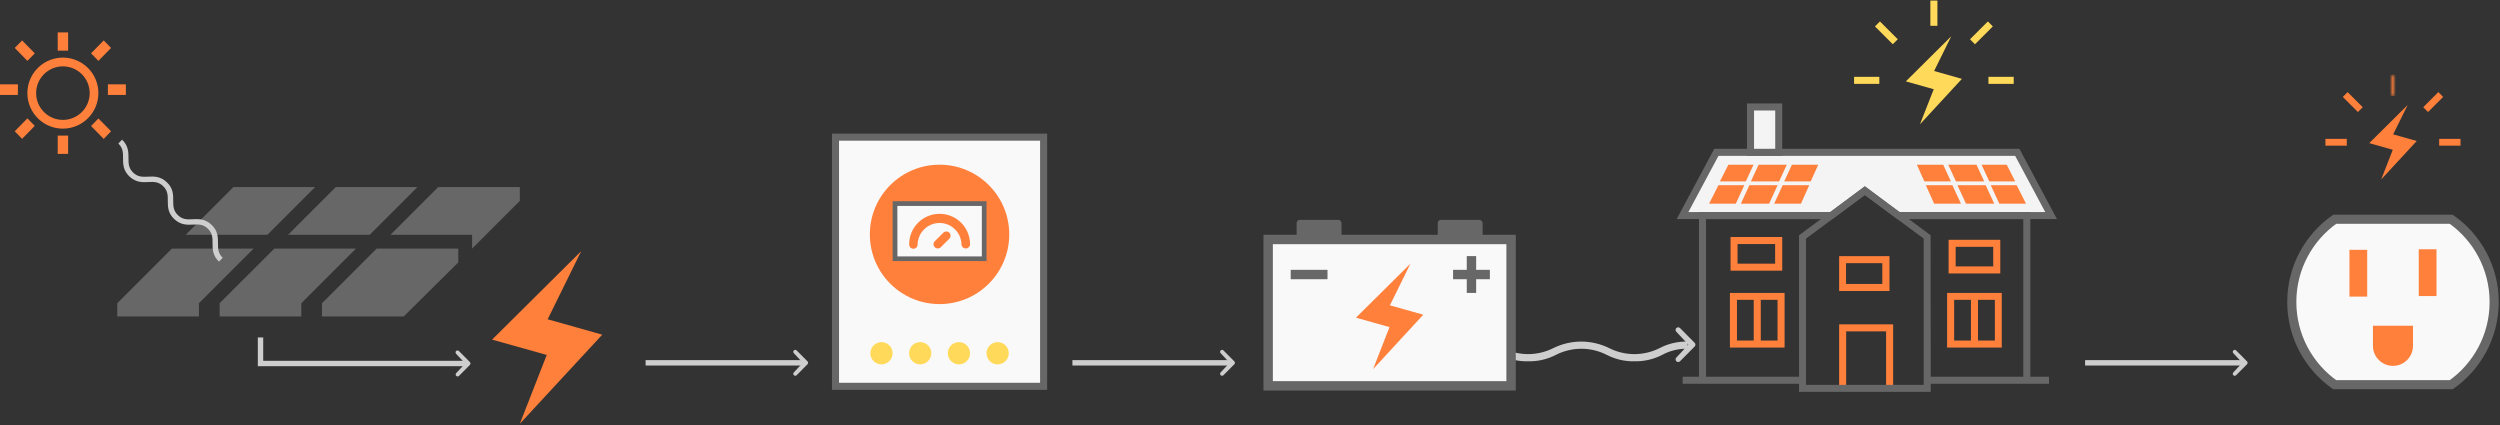 <?xml version="1.0" encoding="UTF-8"?> <svg xmlns="http://www.w3.org/2000/svg" xmlns:xlink="http://www.w3.org/1999/xlink" width="823" height="140" viewBox="0 0 823 140"><rect x="0" y="0" width="823" height="140" fill="#333333" stroke="none"/><defs><polygon id="standard-solar-system-components---icons-a" points=".112 .512 .985 .512 .985 7.543 .112 7.543"></polygon><polygon id="standard-solar-system-components---icons-c" points=".943 103.852 70.181 103.852 70.181 .512 .943 .512"></polygon></defs><g fill="none" fill-rule="evenodd" transform="translate(0 .185)"><g transform="translate(0 10.473)"><rect width="52.622" height="1.775" x="212.535" y="107.895" fill="#CECECE" fill-rule="nonzero"></rect><g transform="translate(752.206 13.072)"><polygon fill="#FF803B" points="27.748 23.388 40.399 10.825 35.627 20.5 43.375 22.688 31.688 35.34 35.495 25.577"></polygon><path stroke="#FF803B" stroke-width="2.245" d="M13.327 23.107L20.358 23.107M50.765 23.107L57.796 23.107M19.839 7.385L24.81 12.356"></path><g transform="translate(35.013 .36)"><mask id="standard-solar-system-components---icons-b" fill="#fff"><use xlink:href="#standard-solar-system-components---icons-a"></use></mask><path stroke="#FF803B" stroke-width="2.245" d="M0.549,0.512 L0.549,7.543" mask="url(#standard-solar-system-components---icons-b)"></path></g><path stroke="#FF803B" stroke-width="2.245" d="M51.283,7.385 L46.312,12.356"></path><g transform="translate(0 .36)"><path fill="#F9F9F9" d="M68.871,75.321 C68.871,86.573 63.295,96.52 54.754,102.543 L16.369,102.543 C7.828,96.52 2.251,86.573 2.251,75.321 C2.251,64.059 7.836,54.111 16.387,48.088 L54.735,48.088 C63.286,54.111 68.871,64.059 68.871,75.321"></path><path stroke="#666766" stroke-width="3" d="M68.871,75.321 C68.871,86.573 63.295,96.52 54.754,102.543 L16.369,102.543 C7.828,96.52 2.251,86.573 2.251,75.321 C2.251,64.059 7.836,54.111 16.387,48.088 L54.735,48.088 C63.286,54.111 68.871,64.059 68.871,75.321 Z"></path><mask id="standard-solar-system-components---icons-d" fill="#fff"><use xlink:href="#standard-solar-system-components---icons-c"></use></mask><polygon fill="#FF803B" points="21.236 73.552 27.075 73.552 27.075 58.152 21.236 58.152" mask="url(#standard-solar-system-components---icons-d)"></polygon><polygon fill="#FF803B" points="44.048 73.37 49.888 73.37 49.888 57.97 44.048 57.97" mask="url(#standard-solar-system-components---icons-d)"></polygon><path fill="#FF803B" d="M35.562,96.352 C39.203,96.352 42.154,93.401 42.154,89.76 L42.154,83.138 L28.969,83.138 L28.969,89.76 C28.969,93.401 31.92,96.352 35.562,96.352" mask="url(#standard-solar-system-components---icons-d)"></path></g></g><path fill="#CECECE" d="M261.305,105.586 C261.082,105.326 261.097,104.939 261.34,104.698 C261.583,104.458 261.97,104.446 262.228,104.671 L265.847,108.322 C266.093,108.577 266.093,108.981 265.847,109.236 L262.228,112.887 C261.97,113.112 261.583,113.1 261.34,112.86 C261.097,112.619 261.082,112.231 261.305,111.972 L264.282,108.779 L261.305,105.586 Z"></path><rect width="52.622" height="1.775" x="353.041" y="107.895" fill="#CECECE" fill-rule="nonzero"></rect><path fill="#CECECE" d="M401.811,105.586 C401.588,105.326 401.604,104.939 401.846,104.698 C402.089,104.458 402.477,104.446 402.734,104.671 L406.354,108.322 C406.6,108.577 406.6,108.981 406.354,109.236 L402.734,112.887 C402.477,113.112 402.089,113.1 401.846,112.86 C401.604,112.619 401.588,112.231 401.811,111.972 L404.788,108.779 L401.811,105.586 Z"></path><rect width="52.622" height="1.775" x="686.416" y="107.895" fill="#CECECE" fill-rule="nonzero"></rect><path fill="#CECECE" d="M735.186,105.586 C734.963,105.326 734.979,104.939 735.221,104.698 C735.464,104.458 735.852,104.446 736.109,104.671 L739.729,108.322 C739.975,108.577 739.975,108.981 739.729,109.236 L736.109,112.887 C735.852,113.112 735.464,113.1 735.221,112.86 C734.979,112.619 734.963,112.231 735.186,111.972 L738.163,108.779 L735.186,105.586 Z"></path><rect width="68.504" height="81.991" x="275.048" y="34.523" fill="#F9F9F9" fill-rule="nonzero"></rect><path fill="#666766" fill-rule="nonzero" d="M344.723,117.677 L273.885,117.677 L273.885,33.33 L344.723,33.33 L344.723,117.677 Z M276.211,115.352 L342.397,115.352 L342.397,35.655 L276.211,35.655 L276.211,115.352 Z"></path><circle cx="309.3" cy="66.504" r="22.943" fill="#FF803B" fill-rule="nonzero"></circle><rect width="29.346" height="18.169" x="294.635" y="56.351" fill="#F9F9F9" fill-rule="nonzero"></rect><path fill="#666766" fill-rule="nonzero" d="M324.771,75.294 L293.86,75.294 L293.86,55.575 L324.771,55.575 L324.771,75.294 Z M295.433,73.744 L323.221,73.744 L323.221,57.126 L295.41,57.126 L295.433,73.744 Z"></path><circle cx="290.186" cy="105.632" r="3.666" fill="#FFDA5A" fill-rule="nonzero"></circle><circle cx="302.929" cy="105.632" r="3.666" fill="#FFDA5A" fill-rule="nonzero"></circle><circle cx="315.679" cy="105.632" r="3.666" fill="#FFDA5A" fill-rule="nonzero"></circle><circle cx="328.422" cy="105.632" r="3.666" fill="#FFDA5A" fill-rule="nonzero"></circle><path fill="#FF803B" fill-rule="nonzero" d="M317.911,71.132 C317.144,71.128 316.524,70.504 316.524,69.737 C316.396,65.841 313.201,62.749 309.304,62.749 C305.406,62.749 302.211,65.841 302.084,69.737 C302.123,70.259 301.866,70.758 301.42,71.031 C300.973,71.304 300.412,71.304 299.965,71.031 C299.518,70.758 299.262,70.259 299.301,69.737 C299.307,64.202 303.8,59.72 309.335,59.726 C314.87,59.733 319.352,64.225 319.345,69.76 C319.339,70.133 319.184,70.488 318.915,70.745 C318.646,71.003 318.284,71.142 317.911,71.132 L317.911,71.132 Z"></path><path fill="#FF803B" fill-rule="nonzero" d="M308.719,71.132 C308.153,71.136 307.64,70.799 307.421,70.277 C307.202,69.756 307.32,69.153 307.719,68.752 L310.618,65.884 C311.17,65.4 312.004,65.428 312.523,65.948 C313.043,66.467 313.07,67.3 312.586,67.853 L309.703,70.737 C309.441,70.994 309.086,71.137 308.719,71.132 L308.719,71.132 Z"></path><polygon fill="#FF803B" fill-rule="nonzero" points="161.998 101.144 191.328 72.023 180.291 94.447 198.258 99.516 171.129 128.847 179.988 106.19"></polygon><path fill="#FF803B" fill-rule="nonzero" d="M36.213,5.123 L34.144,3.007 L30.322,6.883 L32.4,8.999 L36.213,5.123 Z M5.209,32.555 L7.278,34.671 L11.092,30.795 L9.022,28.679 L5.209,32.555 Z M35.771,17.347 L35.771,20.347 L41.197,20.347 L41.197,17.347 L35.771,17.347 Z M5.651,17.347 L0.225,17.347 L0.225,20.347 L5.651,20.347 L5.651,17.347 Z M30.322,30.787 L34.144,34.663 L36.213,32.555 L32.4,28.679 L30.322,30.787 Z M5.209,5.123 L9.022,8.999 L11.092,6.883 L7.278,3.007 L5.209,5.123 Z M19.246,39.748 L22.176,39.748 L22.176,34.237 L19.246,34.237 L19.246,39.748 Z"></path><path fill="#FF803B" fill-rule="nonzero" d="M22.424,40.003 L18.998,40.003 L18.998,33.989 L22.424,33.989 L22.424,40.003 Z M19.494,39.531 L21.928,39.531 L21.928,34.485 L19.494,34.485 L19.494,39.531 Z M34.144,35.074 L29.974,30.818 L32.4,28.346 L36.562,32.555 L34.144,35.074 Z M30.679,30.818 L34.144,34.361 L35.864,32.555 L32.4,29.028 L30.679,30.818 Z M7.278,35.043 L4.86,32.555 L9.022,28.299 L11.448,30.772 L7.278,35.043 Z M5.558,32.555 L7.278,34.314 L10.743,30.772 L9.022,29.012 L5.558,32.555 Z M41.422,20.595 L35.523,20.595 L35.523,17.099 L41.422,17.099 L41.422,20.595 Z M35.996,20.091 L40.887,20.091 L40.887,17.603 L36.027,17.603 L35.996,20.091 Z M5.868,20.595 L0,20.595 L0,17.099 L5.899,17.099 L5.868,20.595 Z M0.442,20.091 L5.426,20.091 L5.426,17.603 L0.504,17.603 L0.442,20.091 Z M32.4,9.379 L29.974,6.906 L34.144,2.651 L36.562,5.123 L32.4,9.379 Z M30.679,6.906 L32.4,8.666 L35.864,5.123 L34.144,3.364 L30.679,6.906 Z M9.022,9.379 L4.86,5.123 L7.278,2.651 L11.448,6.906 L9.022,9.379 Z M5.558,5.123 L9.022,8.666 L10.743,6.906 L7.278,3.364 L5.558,5.123 Z"></path><rect width="2.93" height="5.511" x="19.246" y=".248" fill="#FF803B" fill-rule="nonzero"></rect><path fill="#FF803B" fill-rule="nonzero" d="M22.424 6.015L18.998 6.015 18.998 0 22.424 0 22.424 6.015zM19.494 5.511L21.928 5.511 21.928.504 19.494.504 19.494 5.511zM20.711 31.438C16.083 31.442 11.909 28.656 10.136 24.381 8.362 20.107 9.339 15.184 12.611 11.911 15.882 8.637 20.804 7.657 25.08 9.427 29.356 11.198 32.144 15.37 32.144 19.998 32.14 26.312 27.025 31.43 20.711 31.438L20.711 31.438zM20.711 10.937C17.042 10.934 13.732 13.142 12.326 16.532 10.921 19.921 11.696 23.824 14.291 26.418 16.885 29.013 20.788 29.788 24.177 28.383 27.567 26.977 29.775 23.667 29.772 19.998 29.768 14.995 25.713 10.941 20.711 10.937L20.711 10.937z"></path><path fill="#FF803B" fill-rule="nonzero" d="M20.711,31.687 C15.983,31.69 11.718,28.844 9.907,24.476 C8.095,20.109 9.093,15.08 12.435,11.735 C15.778,8.391 20.806,7.389 25.174,9.198 C29.543,11.007 32.392,15.27 32.392,19.998 C32.383,26.447 27.16,31.674 20.711,31.687 Z M20.711,8.813 C14.534,8.813 9.526,13.821 9.526,19.998 C9.526,26.175 14.534,31.183 20.711,31.183 C26.888,31.183 31.896,26.175 31.896,19.998 C31.887,13.824 26.885,8.822 20.711,8.813 Z M20.711,29.315 C15.574,29.315 11.41,25.15 11.41,20.013 C11.41,14.876 15.574,10.712 20.711,10.712 C25.848,10.712 30.012,14.876 30.012,20.013 C30.012,22.48 29.032,24.846 27.288,26.59 C25.544,28.335 23.178,29.315 20.711,29.315 L20.711,29.315 Z M20.711,11.185 C15.844,11.185 11.898,15.131 11.898,19.998 C11.898,24.865 15.844,28.811 20.711,28.811 C25.578,28.811 29.524,24.865 29.524,19.998 C29.52,15.132 25.576,11.189 20.711,11.185 Z"></path><polygon fill="#666766" fill-rule="nonzero" points="105.996 89.161 105.996 93.533 132.885 93.533 150.867 75.721 150.867 71.186 123.987 71.186"></polygon><polygon fill="#666766" fill-rule="nonzero" points="144.24 50.925 128.521 66.644 155.417 66.644 155.417 71.186 171.121 55.467 171.121 50.925"></polygon><polygon fill="#666766" fill-rule="nonzero" points="121.708 66.644 137.427 50.925 110.538 50.925 94.827 66.644"></polygon><polygon fill="#666766" fill-rule="nonzero" points="90.293 71.186 72.302 89.161 72.302 93.533 99.191 93.533 99.191 89.161 117.173 71.186"></polygon><polygon fill="#666766" fill-rule="nonzero" points="103.733 50.925 76.837 50.925 61.133 66.644 88.014 66.644"></polygon><polygon fill="#666766" fill-rule="nonzero" points="56.583 71.186 38.608 89.161 38.608 93.533 65.489 93.533 65.489 89.161 83.479 71.186"></polygon><polygon fill="#CECECE" fill-rule="nonzero" points="154.007 109.895 84.875 109.895 84.875 100.431 86.65 100.431 86.65 108.12 154.007 108.12"></polygon><path fill="#CECECE" d="M150.154,105.81 C149.908,105.555 149.908,105.151 150.154,104.896 C150.412,104.649 150.819,104.649 151.077,104.896 L154.696,108.546 C154.943,108.802 154.943,109.206 154.696,109.461 L151.077,113.112 C150.82,113.337 150.432,113.325 150.189,113.084 C149.947,112.844 149.931,112.456 150.154,112.197 L153.131,109.004 L150.154,105.81 Z"></path><path fill="#CECECE" fill-rule="nonzero" d="M72.085,75.48 C69.977,73.465 69.969,71.31 69.969,69.403 C69.969,67.636 69.969,66.109 68.419,64.613 C66.869,63.117 65.319,63.195 63.559,63.28 C61.66,63.373 59.505,63.474 57.358,61.458 C55.211,59.443 55.25,57.296 55.242,55.389 C55.242,53.622 55.242,52.095 53.692,50.607 C52.142,49.119 50.591,49.188 48.832,49.274 C46.933,49.367 44.778,49.468 42.631,47.452 C40.484,45.437 40.515,43.282 40.507,41.383 C40.507,39.616 40.507,38.089 38.957,36.593 L40.182,35.314 C42.298,37.322 42.298,39.476 42.298,41.383 C42.298,43.15 42.298,44.677 43.848,46.166 C45.398,47.654 46.948,47.584 48.708,47.499 C50.615,47.406 52.762,47.305 54.909,49.32 C57.056,51.336 57.025,53.49 57.025,55.389 C57.025,57.157 57.025,58.684 58.575,60.18 C60.125,61.676 61.676,61.598 63.435,61.513 C65.342,61.42 67.489,61.319 69.636,63.334 C71.783,65.35 71.752,67.504 71.76,69.403 C71.76,71.171 71.76,72.705 73.31,74.194 L72.085,75.48 Z"></path></g><g transform="translate(415.931)"><path fill="#CECECE" fill-rule="nonzero" d="M122.173,118.75 C118.945,118.83 115.75,118.081 112.894,116.575 C107.701,113.977 101.589,113.977 96.396,116.575 C93.54,118.081 90.345,118.83 87.116,118.75 C83.888,118.83 80.693,118.081 77.837,116.575 C75.303,115.22 72.46,114.548 69.588,114.626 L69.588,112.265 C72.817,112.18 76.013,112.929 78.868,114.44 C84.06,117.038 90.173,117.038 95.365,114.44 C101.19,111.539 108.038,111.539 113.863,114.44 C119.055,117.038 125.168,117.038 130.36,114.44 C133.216,112.931 136.411,112.181 139.64,112.265 L139.64,114.626 C136.768,114.546 133.924,115.218 131.391,116.575 C128.553,118.069 125.381,118.818 122.173,118.75 L122.173,118.75 Z"></path><path fill="#CECECE" d="M135.918,109.027 C135.755,108.866 135.664,108.647 135.664,108.419 C135.664,108.19 135.755,107.971 135.918,107.81 C136.257,107.483 136.795,107.483 137.134,107.81 L141.95,112.667 C142.112,112.828 142.203,113.047 142.203,113.275 C142.203,113.504 142.112,113.723 141.95,113.883 L137.134,118.74 C136.798,119.076 136.254,119.076 135.918,118.74 C135.582,118.404 135.582,117.859 135.918,117.523 L139.867,113.275 L135.918,109.027 Z"></path><rect width="79.971" height="48.183" x="1.547" y="78.651" fill="#F9F9F9" fill-rule="nonzero"></rect><path fill="#666766" fill-rule="nonzero" d="M83.064,128.381 L0,128.381 L0,77.105 L83.064,77.105 L83.064,128.381 Z M3.093,125.287 L79.971,125.287 L79.971,80.198 L3.093,80.198 L3.093,125.287 Z"></path><rect width="14.775" height="6.568" x="10.919" y="72.186" fill="#666766" fill-rule="nonzero" rx="1.06"></rect><rect width="14.775" height="6.568" x="57.37" y="72.186" fill="#666766" fill-rule="nonzero" rx="1.06"></rect><rect width="12.115" height="3.093" x="8.97" y="88.642" fill="#666766" fill-rule="nonzero"></rect><rect width="12.115" height="3.093" x="62.422" y="88.642" fill="#666766" fill-rule="nonzero"></rect><rect width="3.093" height="12.115" x="66.928" y="84.126" fill="#666766" fill-rule="nonzero"></rect><polygon fill="#FF803B" fill-rule="nonzero" points="30.448 104.397 48.389 86.611 41.625 100.325 52.606 103.418 36.088 121.338 41.491 107.501"></polygon><polygon fill="#F4F4F4" fill-rule="nonzero" points="209.042 70.774 259.287 70.774 248.162 49.956 149.095 49.956 137.959 70.774 186.926 70.774 197.979 62.566"></polygon><path fill="#666766" fill-rule="nonzero" d="M261.226,71.939 L208.64,71.939 L197.969,64.01 L187.297,71.939 L136.031,71.939 L148.404,48.801 L248.863,48.801 L261.226,71.939 Z M209.424,69.619 L257.359,69.619 L247.461,51.121 L149.786,51.121 L139.887,69.619 L186.544,69.619 L197.969,61.123 L209.424,69.619 Z"></path><polygon fill="#666766" fill-rule="nonzero" points="145.692 124.988 143.373 124.988 143.373 69.619 186.627 69.619 186.627 71.939 145.692 71.939"></polygon><polygon fill="#666766" fill-rule="nonzero" points="252.461 124.988 250.141 124.988 250.141 71.939 209.042 71.939 209.042 69.619 252.461 69.619"></polygon><rect width="40.109" height="2.32" x="218.508" y="123.833" fill="#666766" fill-rule="nonzero"></rect><rect width="39.46" height="2.32" x="138.001" y="123.833" fill="#666766" fill-rule="nonzero"></rect><polygon fill="#FF803B" fill-rule="nonzero" points="191.823 127.669 189.514 127.669 189.514 106.594 207.29 106.594 207.29 126.927 204.97 126.927 204.97 108.903 191.823 108.903"></polygon><path fill="#FF803B" fill-rule="nonzero" d="M206.083,95.613 L189.514,95.613 L189.514,84.137 L206.083,84.137 L206.083,95.613 Z M191.782,93.293 L203.722,93.293 L203.722,86.446 L191.782,86.446 L191.782,93.293 Z"></path><rect width="9.29" height="14.93" x="160.324" y="35.026" fill="#F4F4F4" fill-rule="nonzero"></rect><path fill="#666766" fill-rule="nonzero" d="M170.779,51.121 L159.169,51.121 L159.169,33.871 L170.779,33.871 L170.779,51.121 Z M161.499,48.801 L168.479,48.801 L168.479,36.191 L161.499,36.191 L161.499,48.801 Z"></path><path fill="#FF803B" fill-rule="nonzero" d="M170.779 88.921L153.766 88.921 153.766 77.837 170.779 77.837 170.779 88.921zM156.075 86.611L168.449 86.611 168.449 80.157 156.075 80.157 156.075 86.611zM242.563 89.839L225.55 89.839 225.55 78.754 242.563 78.754 242.563 89.839zM227.87 87.519L240.243 87.519 240.243 81.074 227.87 81.074 227.87 87.519zM171.552 114.234L153.56 114.234 153.56 96.252 171.552 96.252 171.552 114.234zM155.88 111.924L169.232 111.924 169.232 98.52 155.88 98.52 155.88 111.924z"></path><rect width="2.32" height="16.106" x="161.396" y="96.974" fill="#FF803B" fill-rule="nonzero"></rect><path fill="#FF803B" fill-rule="nonzero" d="M243.048,114.234 L225.055,114.234 L225.055,96.252 L243.048,96.252 L243.048,114.234 Z M227.375,111.924 L240.779,111.924 L240.779,98.52 L227.375,98.52 L227.375,111.924 Z"></path><rect width="2.32" height="16.106" x="232.902" y="96.974" fill="#FF803B" fill-rule="nonzero"></rect><polygon fill="#FF803B" fill-rule="nonzero" points="179.677 60.783 176.945 66.866 168.119 66.866 170.933 60.783"></polygon><polygon fill="#FF803B" fill-rule="nonzero" points="169.263 60.783 166.459 66.866 157.158 66.866 159.973 60.783"></polygon><polygon fill="#FF803B" fill-rule="nonzero" points="158.303 60.783 155.498 66.866 146.693 66.866 149.776 60.783"></polygon><polygon fill="#FF803B" fill-rule="nonzero" points="161.334 54.039 158.787 59.535 150.26 59.535 153.054 54.039"></polygon><polygon fill="#FF803B" fill-rule="nonzero" points="172.294 54.039 169.748 59.535 160.458 59.535 163.004 54.039"></polygon><polygon fill="#FF803B" fill-rule="nonzero" points="182.636 54.039 180.162 59.535 171.418 59.535 173.965 54.039"></polygon><polygon fill="#FF803B" fill-rule="nonzero" points="218.054 60.783 220.786 66.866 229.613 66.866 226.798 60.783"></polygon><polygon fill="#FF803B" fill-rule="nonzero" points="228.458 60.783 231.273 66.866 240.573 66.866 237.758 60.783"></polygon><polygon fill="#FF803B" fill-rule="nonzero" points="239.428 60.783 242.243 66.866 251.039 66.866 247.956 60.783"></polygon><polygon fill="#FF803B" fill-rule="nonzero" points="236.397 54.039 238.944 59.535 247.471 59.535 244.687 54.039"></polygon><polygon fill="#FF803B" fill-rule="nonzero" points="225.426 54.039 227.973 59.535 237.274 59.535 234.727 54.039"></polygon><polygon fill="#FF803B" fill-rule="nonzero" points="215.095 54.039 217.569 59.535 226.313 59.535 223.766 54.039"></polygon><polygon fill="#FFDA5A" fill-rule="nonzero" points="211.476 26.602 226.416 11.765 220.776 23.189 229.932 25.777 216.126 40.728 220.652 29.19"></polygon><rect width="8.311" height="2.32" x="194.432" y="25.107" fill="#FFDA5A" fill-rule="nonzero"></rect><rect width="8.311" height="2.32" x="238.665" y="25.107" fill="#FFDA5A" fill-rule="nonzero"></rect><polygon fill="#FFDA5A" fill-rule="nonzero" points="203.902 6.474 206.222 6.474 206.222 14.774 203.902 14.774" transform="rotate(-45 205.062 10.624)"></polygon><rect width="2.32" height="8.311" x="219.549" fill="#FFDA5A" fill-rule="nonzero"></rect><polygon fill="#FFDA5A" fill-rule="nonzero" points="232.197 9.471 240.508 9.471 240.508 11.791 232.197 11.791" transform="rotate(-45 236.353 10.631)"></polygon><path fill="#666766" fill-rule="nonzero" d="M219.673,128.824 L176.316,128.824 L176.316,77.27 L197.969,61.164 L219.621,77.27 L219.673,128.824 Z M178.615,126.514 L217.353,126.514 L217.353,78.363 L197.969,64.01 L178.615,78.363 L178.615,126.514 Z"></path></g></g></svg> 